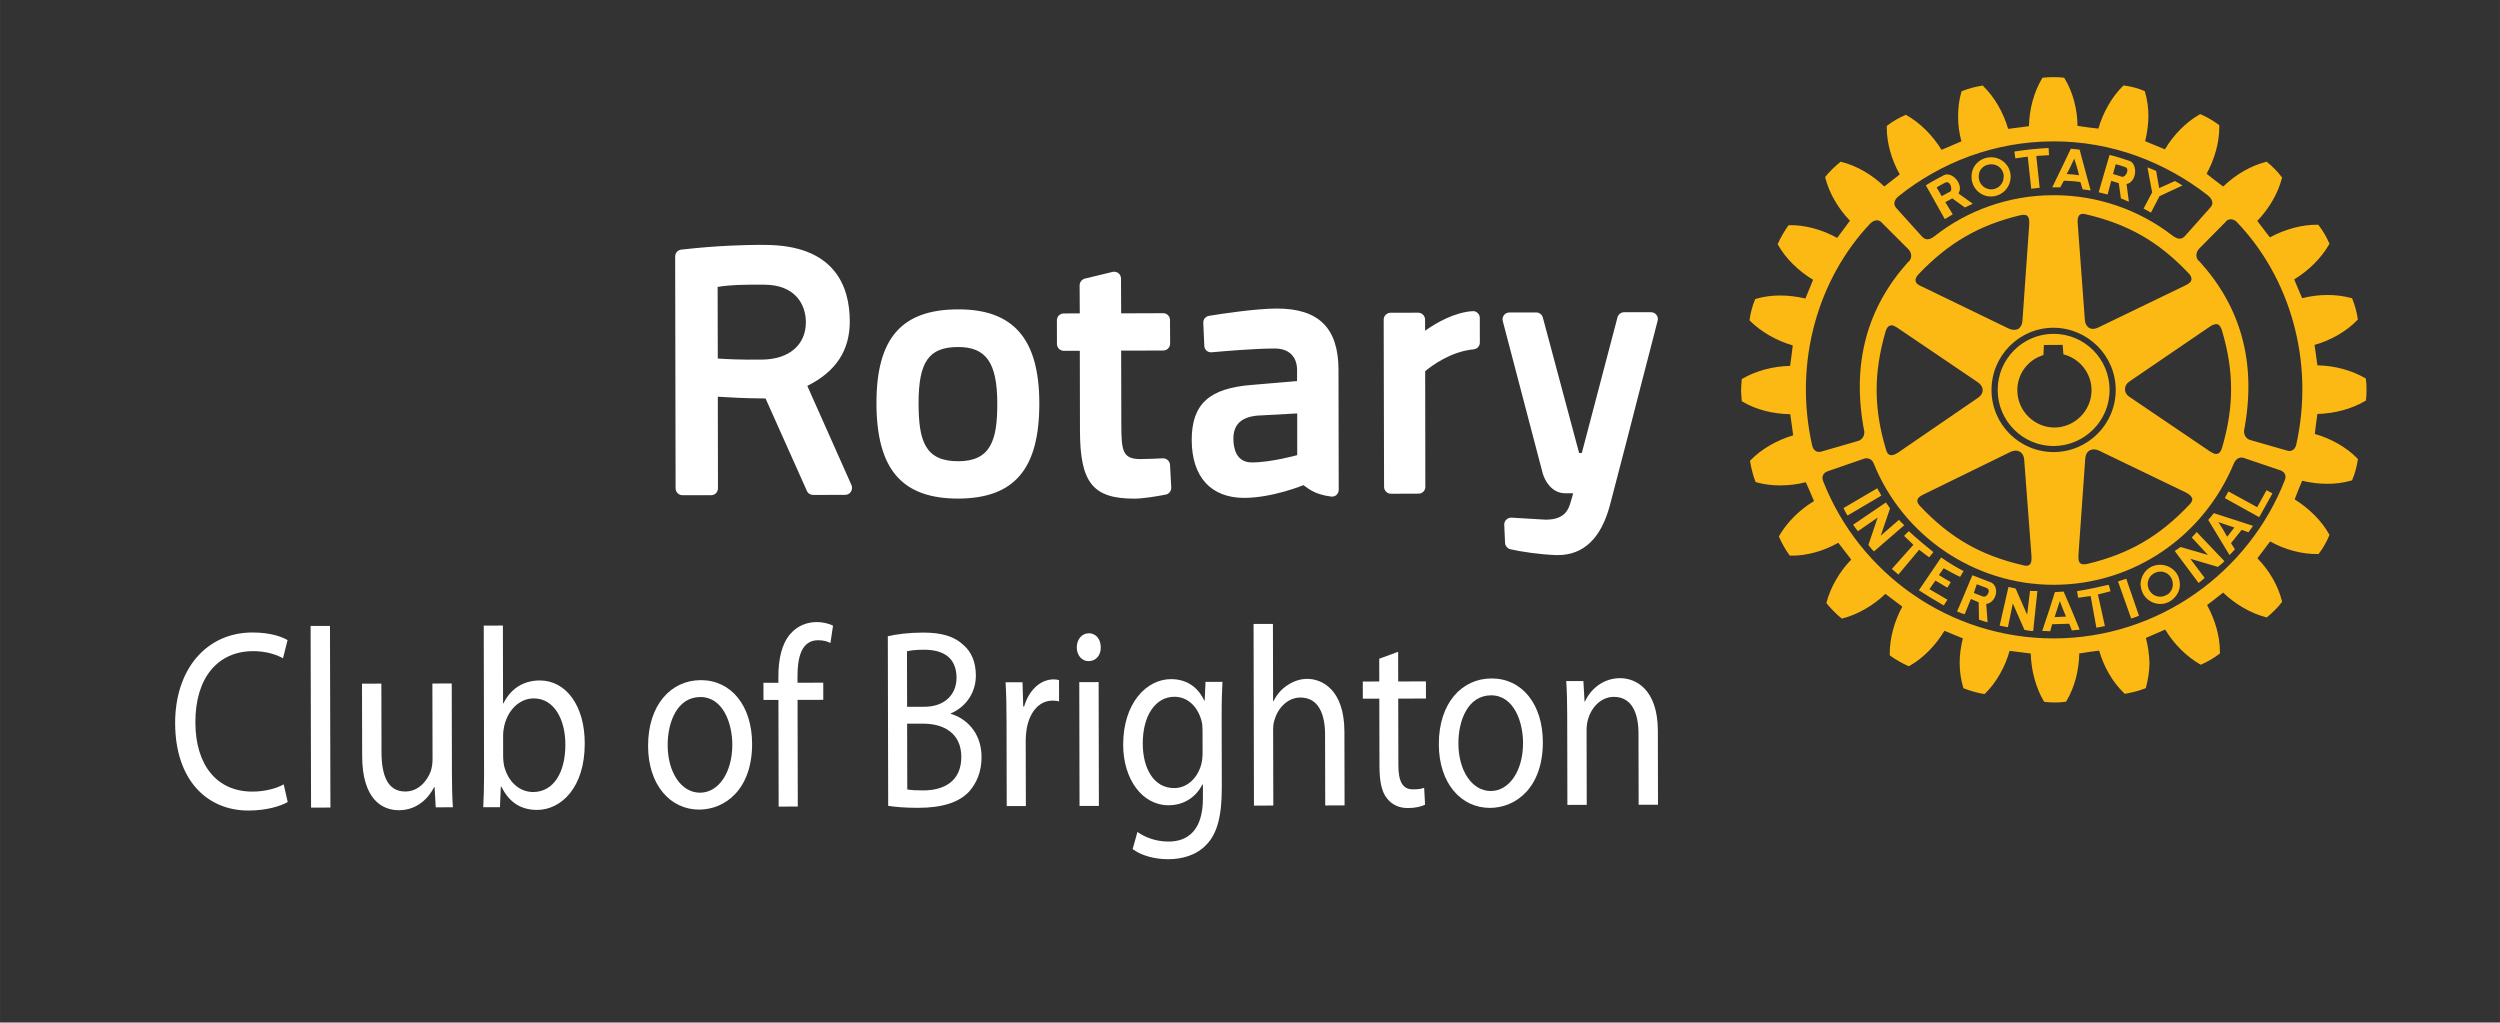 <svg xmlns="http://www.w3.org/2000/svg" xmlns:xlink="http://www.w3.org/1999/xlink" id="a" width="55.518mm" height="22.707mm" viewBox="0 0 157.373 64.367"><rect x="0" y="0" width="157.373" height="64.367" fill="#333333" stroke="none"/><defs><clipPath id="b"><rect x="11.024" y="4.855" width="137.949" height="49.234" fill="none"></rect></clipPath><clipPath id="c"><rect width="157.373" height="64.367" fill="none"></rect></clipPath><clipPath id="d"><rect x="11.024" y="4.855" width="137.949" height="49.234" fill="none"></rect></clipPath><clipPath id="e"><rect width="157.373" height="64.367" fill="none"></rect></clipPath></defs><g clip-path="url(#b)"><path d="M73.651,29.258l.079,1.432c.007.215-.141.405-.35.446-.606.117-1.446.252-1.964.254-2.622.003-3.428-1-3.433-4.285l-.01-5.023h-1.01c-.236,0-.428-.191-.43-.432l-.002-1.49c0-.238.192-.428.432-.428l1.008-.005-.01-1.767c.003-.197.137-.372.33-.422l1.739-.421c.131-.033.258-.004.371.075.101.077.165.206.165.339l.01,2.194,2.643-.009c.237-.005.436.194.432.434l.007,1.488c0,.229-.195.428-.432.428l-2.65.005.01,4.659c.007,1.614.062,2.168,1.19,2.169.422,0,1.07-.03,1.422-.049.23-.007.439.168.453.408M65.424,25.374c.009,4.144-1.563,5.998-5.097,6.012-3.554.004-5.145-1.844-5.155-5.993-.007-4.084,1.573-5.913,5.129-5.918,3.488-.016,5.116,1.856,5.123,5.899M62.778,25.381c-.007-2.554-.706-3.541-2.475-3.536-1.834.005-2.482.927-2.48,3.546.005,2.367.403,3.647,2.499,3.644,2.057-.004,2.463-1.34,2.456-3.654M104.271,19.819c-.082-.108-.213-.169-.342-.164h-1.684c-.202-.005-.37.133-.425.32l-2.245,8.539-.171.005-2.283-8.53c-.055-.188-.223-.324-.418-.319h-1.687c-.137.004-.264.062-.343.168-.082.105-.109.24-.075.37l2.509,9.567c.13.477.569,1.282,1.433,1.275l.488.004c-.043.159-.084.334-.135.478l-.021.072c-.132.442-.335,1.105-1.566,1.11l-2.156-.128c-.123-.003-.246.041-.328.127-.093.084-.138.205-.131.325l.051,1.137c.01.185.144.348.329.399.641.151,1.858.332,2.855.367.045.005.093.003.135.003,1.627-.003,2.724-1.057,3.281-3.134.639-2.427,1.445-5.553,2.027-7.835.265-1.024.492-1.909.657-2.539l.32-1.241c.039-.134.004-.271-.075-.376M53.602,30.543c.055.134.041.285-.038.408-.075.127-.212.2-.363.2l-2.016.006c-.169,0-.332-.1-.394-.258l-2.601-5.815c-1.279-.005-2.403-.072-3.005-.111l.009,5.762c0,.242-.185.437-.425.437h-1.807c-.24.005-.432-.19-.435-.434l-.027-14.59c0-.224.161-.406.38-.433,2.317-.268,4.175-.295,4.857-.299.235-.003.367.002.367.002,4.442-.01,5.388,2.612,5.388,4.811.004,1.834-.872,3.164-2.673,4.064l2.783,6.25ZM48.097,17.922h-.949c-1.063.005-1.67.086-1.975.141l.01,4.507c.504.036,1.483.086,2.799.067,1.692-.019,2.746-.926,2.746-2.355-.002-1.143-.698-2.365-2.631-2.36M84.257,23.274l.014,7.559c0,.123-.052.245-.145.329-.096.077-.225.118-.346.094-.885-.115-1.308-.392-1.728-.716-.017.013-1.967.798-3.715.802-2.105.007-3.312-1.317-3.32-3.635-.002-2.268,1.092-3.272,3.804-3.478l2.827-.24.003-.684c-.003-.865-.516-1.369-1.419-1.367-1.237.005-3.005.154-3.952.238-.12.01-.24-.022-.326-.099-.092-.078-.14-.196-.144-.309l-.064-1.445c-.01-.221.15-.411.37-.442.836-.139,2.941-.451,4.246-.458,2.65-.003,3.888,1.219,3.895,3.851M79.149,26.162c-1.028.1-1.508.568-1.508,1.462.003.557.154,1.49,1.17,1.486,1.202,0,2.837-.457,2.848-.459v-2.626s-2.51.137-2.51.137ZM92.693,19.588c-1.149.077-2.28.73-2.983,1.231l-.003-.707c-.004-.236-.199-.428-.432-.428l-1.735.003c-.243.004-.435.194-.438.431l.024,10.53c0,.238.198.433.435.433l1.738-.007c.236.004.432-.19.425-.437l-.01-7.272c.397-.327,1.604-1.242,3.053-1.374.22-.021.389-.208.388-.425l-.003-1.551c.003-.113-.045-.225-.134-.309-.086-.087-.202-.132-.325-.118" fill="#fff"></path><path d="M120.81,34.607l-1.308,1.562-.41-.354,1.356-1.521c-.214-.196-.382-.376-.591-.561l.303-.298c.516.482.976.859,1.544,1.321l-.263.329c-.203-.159-.419-.315-.631-.478M118.174,30.736l-2.128,1.249c.075.146.157.324.257.468l2.128-1.255c-.101-.185-.165-.282-.257-.462M119.543,32.72l-1.153,1.003.587-1.716c-.104-.145-.152-.243-.261-.377l-2.063,1.402c.088.144.205.269.301.408l1.244-.859-.583,1.723c.103.116.203.288.354.406l1.905-1.65c-.106-.108-.239-.21-.331-.34M122.353,35.769c.342.184.668.376,1.034.545l.22-.365c-.511-.26-.984-.56-1.412-.857l-1.402,2.065c.531.345,1.018.643,1.567.955l.227-.363-1.132-.662.38-.541.75.447.216-.348c-.236-.13-.492-.285-.75-.444l.302-.432ZM129.28,28.077c-1.943.006-3.524-1.583-3.527-3.517-.009-1.952,1.573-3.539,3.51-3.545,1.957-.007,3.534,1.58,3.535,3.53.002,1.938-1.571,3.522-3.518,3.532M129.325,26.914c1.283-.007,2.342-1.068,2.337-2.359-.003-1.066-.746-1.995-1.772-2.248-.01-.103-.045-.597-.045-.597l-1.181.007s-.021.528-.032.634c-.987.299-1.645,1.193-1.642,2.218,0,1.289,1.063,2.341,2.335,2.345M124.109,11.242v-.111c-.015-.647.472-1.171,1.121-1.226.677-.062,1.28.434,1.336,1.118l.003.099c0,.634-.477,1.179-1.134,1.243-.658.061-1.266-.437-1.326-1.123M124.561,11.194c.037.442.424.759.845.727.42-.045.727-.377.724-.801.017-.02.003-.042.005-.072-.04-.437-.42-.749-.854-.704-.422.031-.738.36-.721.782v.068ZM129.691,11.794h-.504l.617-1.272.555-1.162.553.059.291,1.093.404,1.482c-.185-.03-.331-.063-.506-.072l-.141-.462c-.371-.057-.696-.072-1.039-.084l-.23.418ZM130.099,10.956c.275.012.528.041.778.074l-.137-.515-.168-.528-.25.535-.223.434ZM127.645,9.861l.219,2.019.533-.06-.214-2.004.802-.048-.027-.452c-.898.054-1.265.092-2.153.222l.061.429.779-.106ZM127.789,37.19l-.182,1.51-.723-1.651c-.171-.03-.278-.077-.452-.102l-.555,2.437c.174.046.34.061.52.099l.309-1.498.73,1.666c.168.021.356.077.551.072l.266-2.519c-.142-.007-.31.015-.464-.014M142.089,31.928l-1.81-.994-.229.419,2.166,1.203.836-1.497-.373-.2-.59,1.069ZM139.364,32.304l2.463.797c-.053.077-.101.149-.155.223-.042.054-.093.113-.128.183l-.432-.154-.671.841.246.384c-.099.113-.216.243-.339.363l-.98-1.619-.36-.591.356-.427ZM139.645,32.864l.289.458.268.468.359-.468.093-.112-1.009-.346ZM137.061,36.162c.106.185.151.399.164.615-.003.175-.034.351-.106.504-.116.231-.284.437-.521.574-.576.341-1.33.137-1.68-.456-.01-.031-.031-.067-.051-.11-.074-.157-.105-.332-.124-.503.021-.439.227-.842.618-1.073.586-.329,1.353-.134,1.7.449M136.78,36.782c0-.149-.038-.281-.105-.406-.206-.386-.7-.504-1.071-.29-.271.146-.408.413-.408.701.01.129.041.269.117.396.024.028.051.067.086.113.242.285.661.346.98.158.09-.039.161-.099.215-.163.122-.142.189-.334.186-.509M137.969,33.834l1.022,1.101-1.721-.501c-.141.11-.237.144-.367.255l1.499,2.011c.134-.098.266-.22.381-.322l-.905-1.205,1.736.512c.124-.099.289-.219.409-.363l-1.742-1.831c-.092.103-.195.23-.312.343M148.972,24.525c.003.229-.01.457-.031.641l-.009.051-.053.027c-.836.501-1.915.785-3.001.816-.028.134-.142,1.118-.162,1.256,1.011.288,1.995.838,2.68,1.543l.028.043v.049c-.058.383-.189.904-.345,1.24l-.012.048-.048.01c-.949.281-2.067.265-3.098.014-.055.128-.432,1.038-.472,1.172.907.571,1.709,1.357,2.165,2.194l.024.048-.02.051c-.138.334-.4.818-.635,1.107l-.027.045-.057-.005c-.971.02-2.051-.263-2.994-.792-.091.115-.72.948-.802,1.061.747.761,1.31,1.734,1.542,2.69l.012.054-.025.03c-.216.293-.61.684-.9.916l-.036.03-.068-.012c-.929-.245-1.92-.809-2.683-1.549-.111.089-.892.703-1.009.785.5.92.809,1.969.805,2.924v.13l-.051.034c-.295.23-.768.506-1.111.65l-.033.015-.053-.02c-.839-.483-1.652-1.28-2.196-2.19-.138.061-1.083.467-1.214.527.134.506.206,1.041.226,1.565-.002.526-.092,1.059-.218,1.543l-.008.042-.052.028c-.318.135-.853.269-1.225.332l-.06.009-.033-.041c-.721-.684-1.28-1.656-1.571-2.679-.123.007-1.11.149-1.254.178-.013,1.066-.301,2.153-.806,2.994l-.031.043-.061.009c-.34.051-.888.053-1.262.005l-.041-.007-.035-.048c-.493-.833-.79-1.924-.819-2.994-.15-.01-1.186-.156-1.33-.166-.277,1.014-.836,1.988-1.532,2.68l-.044.036-.059-.005c-.38-.056-.884-.206-1.23-.344l-.041-.016-.014-.051c-.144-.478-.223-1.005-.223-1.537,0-.523.075-1.049.202-1.548-.13-.057-1.025-.425-1.16-.478-.554.925-1.352,1.732-2.192,2.205l-.048.024-.053-.017c-.351-.154-.814-.418-1.113-.639l-.037-.036v-.099c-.002-.97.288-2.03.789-2.959-.107-.078-.947-.719-1.063-.803-.765.74-1.741,1.295-2.688,1.544l-.044.014-.052-.035c-.291-.229-.658-.608-.898-.901l-.027-.048.007-.05c.254-.951.816-1.928,1.552-2.682-.087-.117-.723-.932-.815-1.059-.929.528-2.018.829-2.985.81l-.052.006-.038-.036c-.226-.3-.496-.777-.641-1.12l-.021-.051.017-.043c.487-.852,1.283-1.643,2.191-2.19-.058-.139-.448-1.059-.517-1.188-1.031.264-2.152.271-3.099.01l-.048-.017-.028-.044c-.127-.319-.267-.854-.326-1.231l-.013-.055.037-.046c.686-.708,1.65-1.26,2.684-1.568-.013-.144-.166-1.186-.187-1.332-1.074-.01-2.16-.283-3.007-.792l-.041-.022-.006-.06c-.022-.176-.031-.403-.039-.638.007-.224.017-.45.038-.637v-.057s.044-.025.044-.025c.847-.496,1.93-.787,3.003-.808.028-.144.155-1.156.168-1.29-1.018-.293-1.995-.852-2.694-1.548l-.027-.034.007-.053c.048-.391.191-.914.333-1.234l.019-.046.045-.016c.939-.283,2.067-.272,3.113-.019.048-.127.424-1.04.484-1.182-.917-.547-1.725-1.339-2.202-2.187l-.027-.057.023-.051c.151-.338.422-.807.628-1.095l.041-.047h.052c.987-.015,2.063.28,2.999.803.089-.108.723-.976.805-1.085-.744-.772-1.302-1.733-1.548-2.689l-.008-.042.018-.046c.237-.295.63-.682.918-.905l.044-.036.042.016c.966.243,1.936.812,2.697,1.549.107-.086.864-.672.974-.761-.52-.912-.813-1.971-.818-2.917l.002-.14.048-.03c.279-.227.761-.503,1.103-.642l.038-.024.055.027c.843.473,1.642,1.267,2.201,2.18.123-.048,1.111-.48,1.251-.535-.133-.503-.216-1.031-.206-1.561-.006-.54.062-1.054.202-1.537l.014-.055.045-.012c.315-.134.85-.283,1.217-.334l.065-.016.042.043c.698.677,1.267,1.659,1.563,2.688.143-.016,1.178-.148,1.311-.17.021-1.064.313-2.151.818-2.993l.023-.049.049-.012c.37-.041.917-.047,1.277-.002l.048.012.031.043c.514.843.805,1.931.809,2.98.154.033,1.166.165,1.313.175.301-1.028.851-2.003,1.559-2.694l.031-.031.042.012c.386.045.915.185,1.243.333l.045.015.017.062c.145.468.209.985.216,1.52-.009.528-.082,1.062-.206,1.573.124.052,1.108.459,1.245.516.538-.915,1.323-1.707,2.173-2.195l.051-.024.048.02c.343.148.814.418,1.104.646l.045.026v.13c.003.967-.302,2.029-.799,2.931.104.089.926.718,1.042.806.768-.741,1.736-1.312,2.69-1.55l.043-.02.047.042c.284.215.679.617.891.911l.044.044-.017.043c-.239.958-.819,1.935-1.551,2.694.088.113.701.92.794,1.034.953-.511,2.029-.808,3.006-.796l.045.004.031.046c.237.298.51.77.644,1.092l.027.061-.031.05c-.479.838-1.271,1.63-2.19,2.19.058.136.435,1.051.501,1.183,1.028-.266,2.155-.269,3.086-.01l.06.01.017.057c.137.324.285.853.336,1.237l.008.045-.035.039c-.692.715-1.662,1.27-2.691,1.563.021.142.154,1.147.178,1.285,1.08.019,2.156.309,2.999.803l.048.03.007.05c.028.187.04.403.038.645M119.377,13.103l1.614,1.791c.228.247.477.218.806-.039,2.036-1.606,4.658-2.562,7.449-2.567,2.797-.011,5.423.932,7.491,2.529.32.244.565.292.8.048l1.612-1.81c.181-.197.181-.469-.171-.762-2.715-2.107-6.065-3.406-9.743-3.394-3.661.009-7.05,1.316-9.71,3.445-.352.286-.332.561-.148.759M119.501,20.675c-.182-.115-.371-.25-.522-.176-.13.032-.226.166-.287.382-.751,2.6-.744,4.812.018,7.376.05.172.105.335.259.381.123.051.307-.004.545-.168l4.998-3.426c.188-.118.298-.298.296-.478.002-.192-.108-.365-.296-.497l-5.011-3.394ZM120.587,17.686c.024.185.233.283.415.36l5.464,2.646c.212.095.415.096.582.014.155-.105.251-.279.264-.514l.426-6.048c.02-.288-.02-.463-.12-.554-.12-.099-.291-.072-.456-.038-2.612.631-4.512,1.745-6.387,3.706-.152.171-.219.315-.188.428M120.695,31.527c0,.103.072.232.205.367,1.877,1.971,3.787,3.068,6.402,3.675.165.051.333.077.449-.016.116-.087.147-.269.13-.555-.003-.01-.459-6.067-.459-6.067-.02-.225-.106-.399-.271-.492-.163-.099-.363-.094-.579.003l-5.446,2.664c-.186.089-.392.192-.426.37,0,.01-.003.034-.005.051M129.281,28.458c2.16-.01,3.908-1.759,3.903-3.918-.004-2.154-1.762-3.903-3.921-3.908-2.156.002-3.905,1.767-3.898,3.928.004,2.155,1.759,3.9,3.916,3.898M130.953,35.459c.089.069.243.093.472.033,2.607-.628,4.515-1.738,6.37-3.697.123-.124.236-.261.205-.412-.041-.133-.161-.262-.411-.387l-5.471-2.636c-.212-.098-.41-.092-.572-.01-.169.103-.261.277-.28.514l-.427,6.047c-.003.2-.024.426.114.548M139.083,28.394c.161.105.35.227.521.168.11-.032.213-.157.278-.387.757-2.596.752-4.809-.01-7.373-.051-.154-.127-.324-.264-.386-.137-.041-.309.009-.549.18l-5.006,3.414c-.193.129-.289.304-.286.491-.003.185.093.363.288.486l5.028,3.407ZM137.95,17.558c.01-.105-.053-.242-.204-.383-1.861-1.96-3.776-3.057-6.396-3.674-.144-.038-.318-.077-.432.026-.116.094-.151.279-.126.546l.449,6.064c.01.23.117.413.272.504.163.094.369.079.57-.024l5.464-2.639c.172-.091.372-.184.403-.371.002-.013.012-.029,0-.049M114.658,28.427l2.323-.674c.22-.066.394-.293.377-.582-.84-4.326.213-7.84,2.742-10.661.261-.178.285-.557.038-.814l-1.697-1.696c-.161-.187-.459-.185-.713.073-3.232,3.418-4.859,8.655-3.647,13.999.072.257.268.442.577.355M143.557,29.61l-2.332-.79c-.126-.043-.438-.043-.61.363-1.871,4.521-6.242,7.62-11.314,7.63-5.08.01-9.547-3.14-11.356-7.651-.134-.339-.46-.334-.584-.295l-2.322.803c-.248.096-.399.315-.265.637,2.283,5.807,7.957,9.894,14.533,9.882,6.576-.019,12.252-4.154,14.524-9.968.12-.305-.028-.521-.274-.611M140.832,14.005c-.23-.283-.611-.237-.721-.045l-1.676,1.695c-.249.262-.226.636.039.821,2.54,2.807,3.615,6.3,2.787,10.64-.015.288.157.519.383.581l2.332.668c.307.093.504-.103.571-.368,1.189-5.344-.459-10.585-3.715-13.992M135.402,13.383l.538-1.034,1.443-.672c-.151-.109-.318-.188-.47-.281l-.994.446-.188-1.08c-.209-.096-.336-.14-.549-.228l.295,1.575-.538,1.022.463.252ZM132.742,36.809c-.716.162-1.272.295-1.992.402l.069.419c.271-.042.508-.077.786-.111l.362,1.998.535-.106-.439-1.988c.278-.07.528-.134.797-.204l-.118-.41ZM125.653,37.168v.142c-.037.326-.26.665-.62.709l.085,1.154c-.171-.04-.362-.094-.541-.17l-.021-1.09-.49-.209-.391.965c-.163-.053-.321-.103-.479-.176l.5-1.171.055-.144.411-.967,1.114.432c.247.083.36.307.377.525M125.188,37.173c-.01-.067-.042-.124-.127-.161l-.623-.233-.135.397-.05.146-.005.005.56.216c.157.067.307-.068.362-.23.018-.037.034-.085.018-.14M132.674,12.243c-.196-.053-.347-.079-.563-.141l.399-1.374.29-.977c.428.105.833.24,1.241.374.226.068.343.322.367.603.017.367-.168.783-.542.86l.147,1.111c-.176-.069-.308-.127-.503-.211l-.134-.958-.475-.147-.227.86ZM133.016,10.951l.553.175c.146.046.35-.192.348-.402.002-.097-.029-.185-.163-.212-.206-.079-.344-.117-.57-.173l-.11.389-.058.223ZM130.38,38.34l.536,1.297c-.175.014-.337.03-.494.05l-.165-.423-1.076.032-.124.443c-.175-.016-.329-.021-.5-.019l.459-1.378.329-1.041.014-.03.552-.03.024.069.445,1.03ZM130.055,38.815l-.196-.47-.195-.514-.165.514-.164.501.72-.031ZM133.328,36.602l.829,2.334c.155-.051.33-.102.491-.174l-.801-2.33c-.217.076-.317.103-.519.17M121.369,11.91l-.137-.243c.356-.228.747-.434,1.117-.629.442-.245,1.066.345,1.025.869-.007.096-.038.18-.089.271l.901.648c-.174.079-.294.147-.499.236l-.79-.574-.442.237.47.766c-.175.113-.287.18-.5.303l-1.056-1.884ZM121.908,11.799l.071.113.25.437.521-.281c.051-.02.075-.084.082-.161.012-.231-.154-.55-.401-.401-.195.099-.312.17-.523.293" fill="#fdb913"></path><path d="M18.109,50.487c-.442.259-1.328.534-2.463.536-2.631.006-4.614-1.938-4.622-5.497-.007-3.398,1.968-5.705,4.861-5.711,1.163-.002,1.898.286,2.216.479l-.288,1.144c-.457-.257-1.108-.449-1.884-.448-2.187.005-3.638,1.635-3.631,4.485.005,2.657,1.324,4.361,3.594,4.356.734,0,1.482-.18,1.966-.455l.251,1.111Z" fill="#fff"></path></g><rect x="19.566" y="39.403" width="1.219" height="11.434" transform="translate(-.111 .05) rotate(-.141)" fill="#fff"></rect><g clip-path="url(#c)"><path d="M28.448,48.693c.002.806.017,1.514.06,2.125l-1.08.003-.072-1.272h-.028c-.317.629-1.021,1.451-2.212,1.454-1.052.002-2.313-.672-2.319-3.409l-.01-4.557,1.219-.003.009,4.316c.003,1.481.393,2.479,1.5,2.476.817,0,1.383-.663,1.604-1.291.068-.21.109-.467.109-.725l-.01-4.783,1.218-.002.012,5.668Z" fill="#fff"></path><path d="M30.451,39.381l1.205-.002.01,4.895h.028c.427-.871,1.201-1.436,2.281-1.439,1.661-.003,2.841,1.605,2.833,3.972.006,2.786-1.5,4.174-2.996,4.177-.969.002-1.745-.431-2.246-1.46h-.041l-.053,1.288-1.052.002c.026-.531.052-1.32.051-2.012l-.02-9.421ZM31.673,47.688c0,.177.029.354.057.515.237.982.945,1.657,1.831,1.655,1.274-.003,2.032-1.212,2.028-3-.003-1.562-.698-2.897-1.999-2.894-.831.002-1.605.663-1.852,1.743-.027.161-.068.354-.068.58l.003,1.401Z" fill="#fff"></path><path d="M47.344,46.818c.006,2.882-1.708,4.142-3.328,4.146-1.813.003-3.215-1.539-3.22-4.003-.006-2.609,1.458-4.142,3.313-4.146,1.925-.004,3.23,1.62,3.235,4.003M42.028,46.91c.004,1.707.851,2.993,2.041,2.991,1.163-.003,2.033-1.277,2.029-3.032-.003-1.321-.574-2.994-2.014-2.991s-2.059,1.55-2.056,3.032" fill="#fff"></path><path d="M49.015,50.775l-.014-6.715-.941.002-.003-1.079.941-.002v-.37c-.003-1.095.203-2.094.769-2.724.456-.516,1.065-.726,1.632-.727.43-.002.804.11,1.039.223l-.163,1.095c-.181-.096-.43-.176-.776-.176-1.039.003-1.299,1.066-1.297,2.258v.418s1.621-.003,1.621-.003l.002,1.079-1.62.004.015,6.714-1.205.003Z" fill="#fff"></path><path d="M55.887,40.052c.526-.13,1.356-.229,2.201-.231,1.204-.002,1.98.238,2.563.784.485.418.777,1.061.779,1.915.002,1.046-.591,1.965-1.573,2.386v.033c.887.255,1.927,1.106,1.93,2.717.002.934-.315,1.643-.784,2.175-.65.694-1.701,1.019-3.224,1.022-.831,0-1.468-.062-1.869-.125l-.023-10.676ZM57.101,44.493l1.094-.002c1.274-.002,2.019-.777,2.017-1.824-.002-1.272-.834-1.77-2.053-1.767-.553,0-.872.051-1.066.099l.008,3.494ZM57.112,49.695c.235.047.582.063,1.011.062,1.246-.003,2.394-.536,2.391-2.114-.003-1.482-1.099-2.092-2.414-2.089l-.997.002.009,4.139Z" fill="#fff"></path><path d="M63.361,45.382c-.002-.918-.017-1.707-.061-2.432l1.066-.002.045,1.53h.056c.302-1.047,1.034-1.709,1.851-1.711.139-.001.236.016.346.048l.003,1.336c-.124-.032-.249-.048-.415-.047-.859.002-1.466.76-1.63,1.823-.027.193-.054.419-.054.661l.009,4.154-1.205.002-.011-5.362Z" fill="#fff"></path></g><g clip-path="url(#d)"><path d="M69.291,40.748c.016.483-.288.87-.773.871-.429.001-.735-.384-.736-.867,0-.5.317-.887.76-.888.457-.001.749.385.749.884M67.956,50.735l-.017-7.794,1.219-.003.016,7.794-1.218.003Z" fill="#fff"></path><path d="M76.911,49.589c.005,1.787-.298,2.882-.947,3.56-.649.71-1.591.938-2.435.939-.803.002-1.69-.221-2.23-.639l.302-1.08c.443.322,1.136.61,1.967.608,1.246-.003,2.158-.761,2.154-2.725v-.871h-.029c-.373.726-1.091,1.308-2.13,1.31-1.661.003-2.855-1.637-2.86-3.795-.006-2.641,1.473-4.142,3.01-4.145,1.162-.002,1.801.705,2.093,1.349h.028l.052-1.176,1.066-.003c-.026.564-.053,1.192-.05,2.142l.009,4.526ZM75.699,46c0-.242-.014-.451-.07-.644-.224-.821-.82-1.496-1.707-1.494-1.162.002-1.99,1.148-1.986,2.951.003,1.53.67,2.801,1.985,2.798.747-.002,1.425-.551,1.686-1.453.069-.242.095-.516.095-.757l-.003-1.401Z" fill="#fff"></path></g><g clip-path="url(#e)"><path d="M78.912,39.279l1.218-.003.01,4.864h.027c.193-.404.498-.759.871-1.001.359-.242.788-.404,1.246-.405.899-.002,2.341.639,2.346,3.328l.01,4.638-1.218.003-.01-4.477c-.002-1.256-.406-2.318-1.556-2.316-.788.002-1.411.647-1.63,1.421-.069.193-.083.403-.083.676l.011,4.703-1.218.002-.024-11.433Z" fill="#fff"></path><path d="M88.012,41.03l.004,1.868,1.745-.004.002,1.079-1.745.004.009,4.203c.003.966.239,1.513.916,1.511.333,0,.527-.033.706-.098l.059,1.063c-.235.113-.609.211-1.08.212-.567,0-1.025-.224-1.316-.609-.348-.418-.473-1.11-.475-2.028l-.01-4.251-1.038.002-.002-1.08,1.038-.002-.003-1.433,1.19-.437Z" fill="#fff"></path><path d="M97.121,46.711c.006,2.882-1.708,4.142-3.328,4.146-1.813.003-3.215-1.539-3.22-4.003-.005-2.609,1.458-4.142,3.314-4.146,1.924-.004,3.229,1.62,3.234,4.003M91.805,46.803c.004,1.707.851,2.993,2.042,2.991,1.163-.003,2.033-1.277,2.028-3.032-.002-1.321-.574-2.994-2.013-2.991-1.441.003-2.061,1.55-2.057,3.032" fill="#fff"></path><path d="M98.654,44.985c0-.805-.017-1.465-.06-2.11l1.08-.002.072,1.288h.028c.331-.741,1.105-1.468,2.212-1.47.927-.002,2.369.639,2.375,3.312l.009,4.654-1.218.003-.01-4.493c-.002-1.256-.406-2.302-1.555-2.299-.803,0-1.425.663-1.631,1.452-.054.177-.082.419-.082.66l.01,4.686-1.218.003-.012-5.684Z" fill="#fff"></path></g></svg>